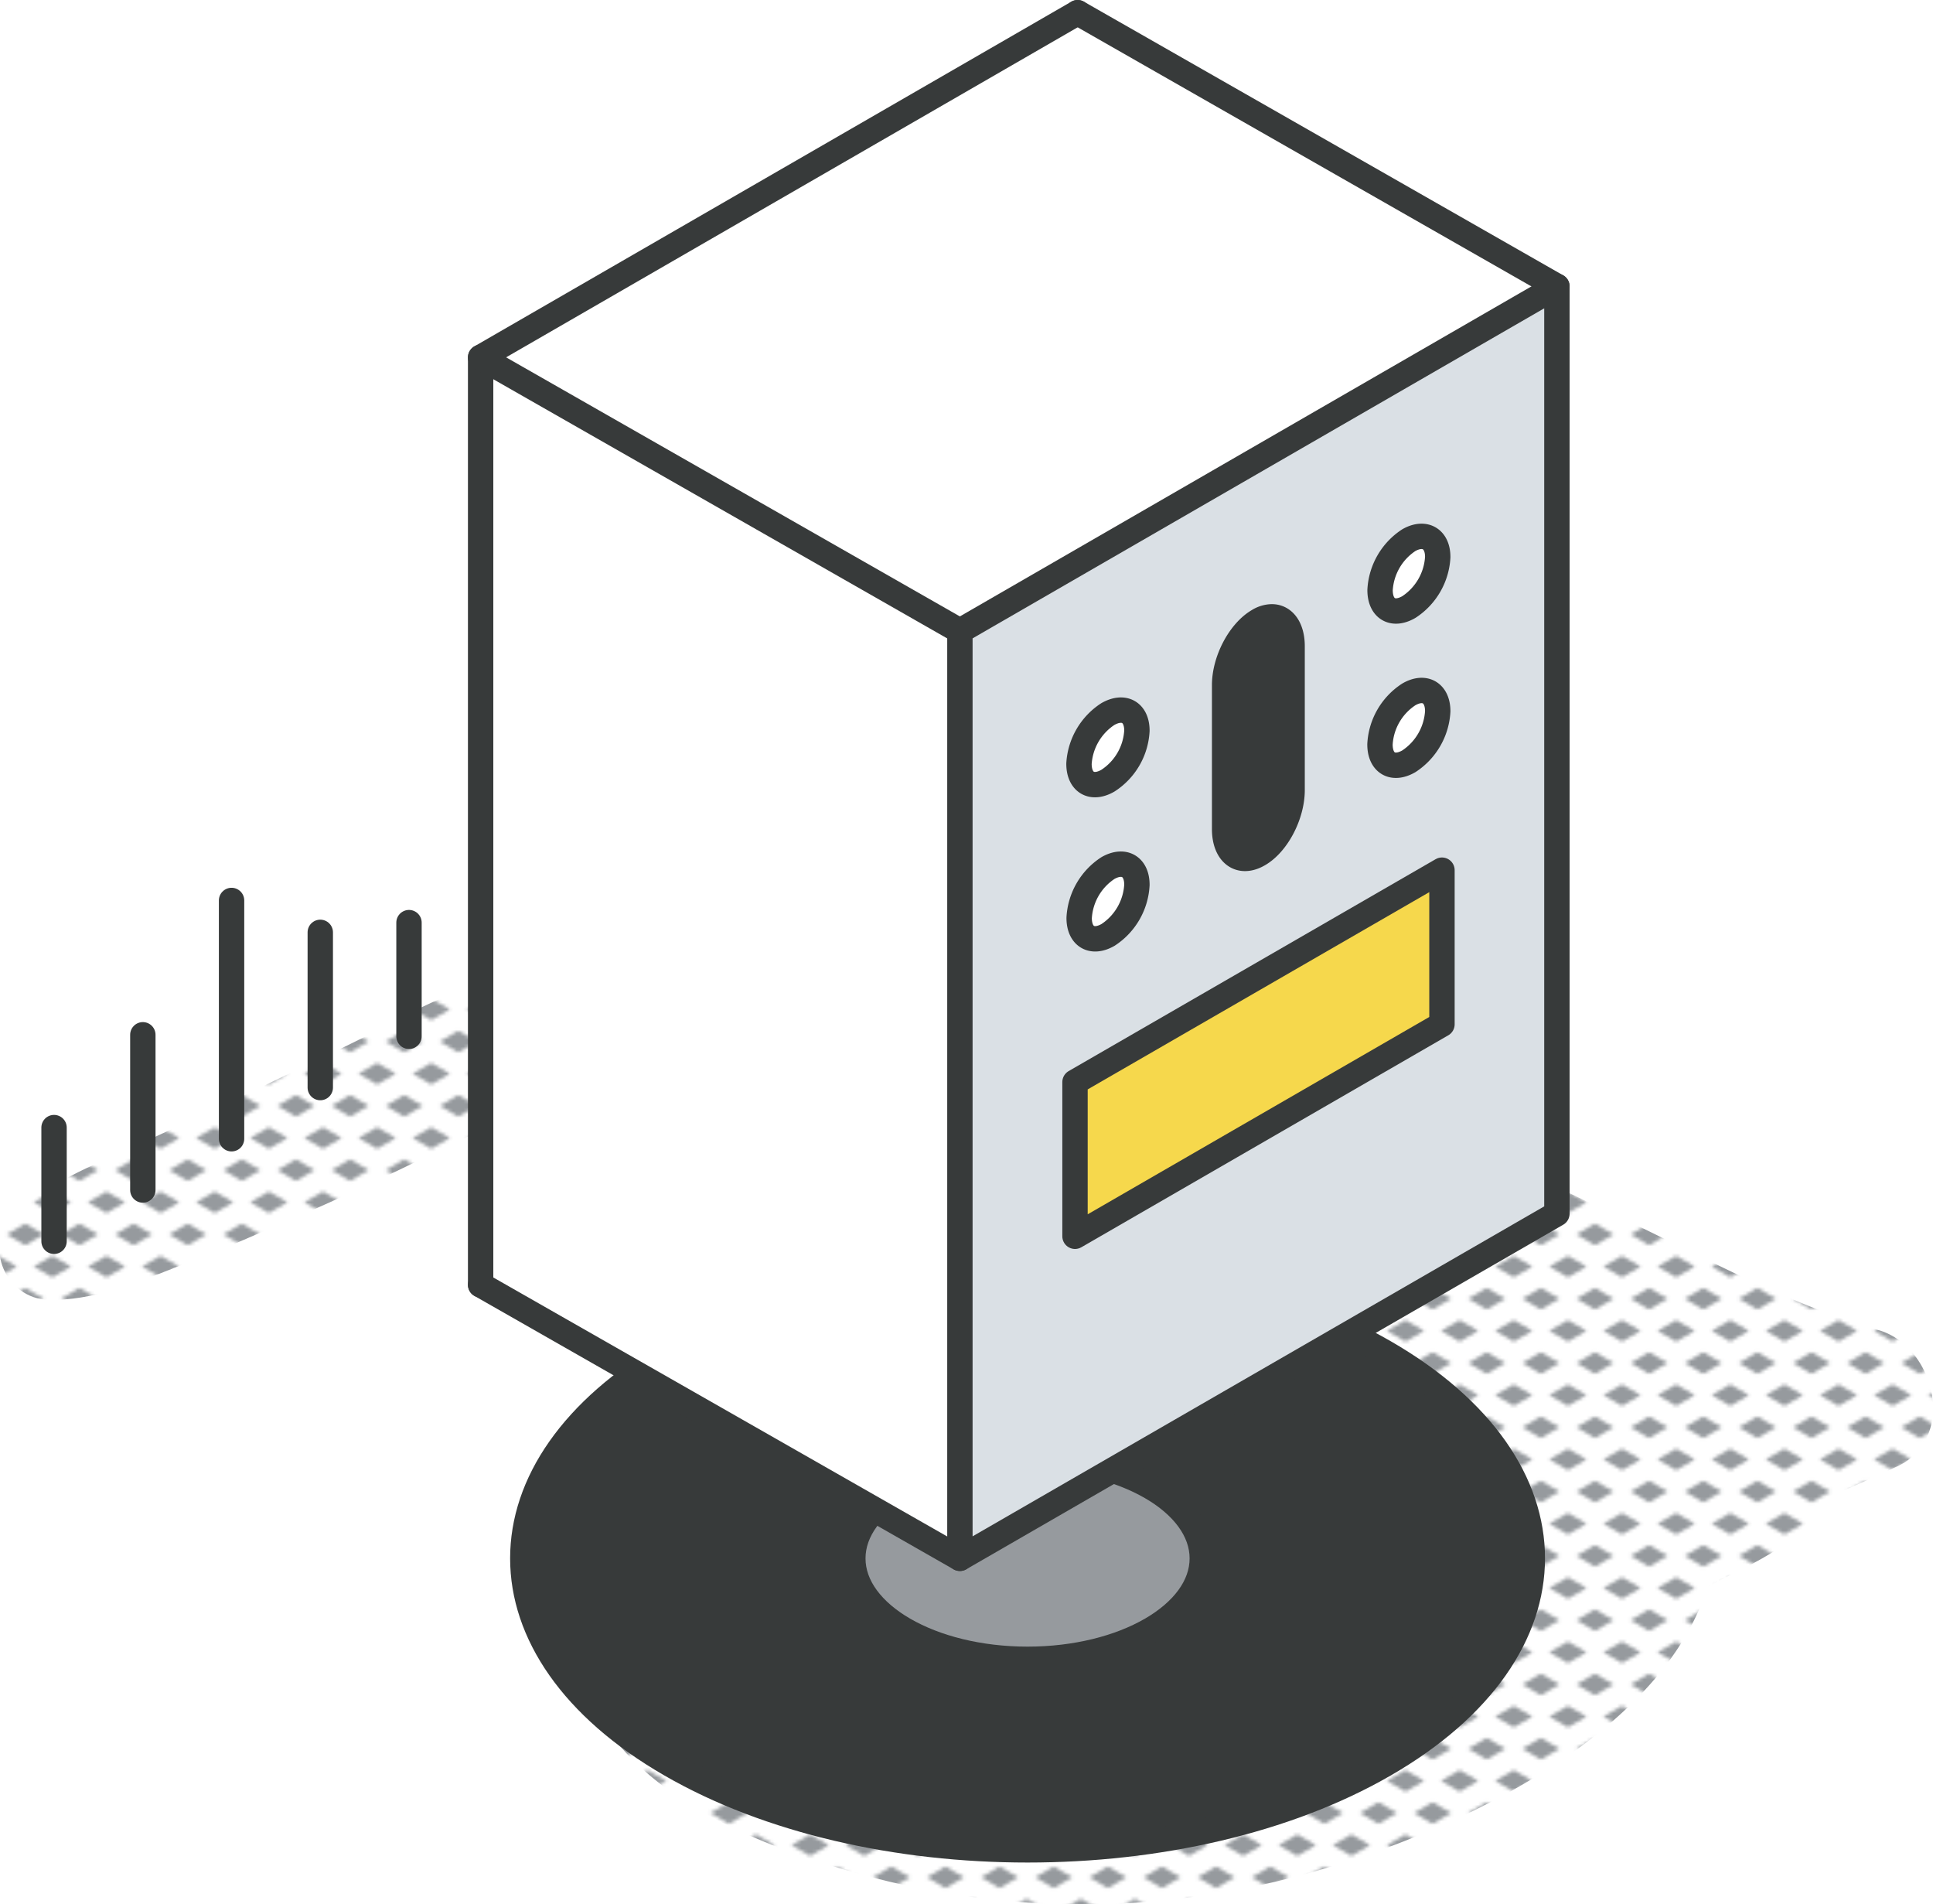 <svg xmlns="http://www.w3.org/2000/svg" xmlns:xlink="http://www.w3.org/1999/xlink" viewBox="0 0 228.56 225.13"><defs><style>.cls-1,.cls-4{fill:none;}.cls-2{fill:#969a9e;}.cls-3{fill:url(#New_Pattern_Swatch_3);}.cls-4{stroke:#373a3a;stroke-linecap:round;stroke-linejoin:round;stroke-width:3px;}.cls-5{fill:#373a3a;}.cls-6{fill:#dae0e5;}.cls-7{fill:#fff;}.cls-8{fill:#f6d84c;}</style><pattern id="New_Pattern_Swatch_3" data-name="New Pattern Swatch 3" width="16" height="19" patternTransform="translate(9.39 -6.07) scale(0.4)" patternUnits="userSpaceOnUse" viewBox="0 0 16 19"><rect class="cls-1" width="16" height="19"></rect><polygon class="cls-2" points="16 22.18 10.5 19 16 15.82 21.5 19 16 22.18"></polygon><polygon class="cls-2" points="8 12.68 2.5 9.5 8 6.33 13.5 9.5 8 12.68"></polygon><polygon class="cls-2" points="0 22.18 -5.5 19 0 15.82 5.5 19 0 22.18"></polygon><polygon class="cls-2" points="16 3.18 10.5 0 16 -3.17 21.5 0 16 3.18"></polygon><polygon class="cls-2" points="0 3.18 -5.5 0 0 -3.17 5.5 0 0 3.18"></polygon></pattern></defs><g id="Layer_2" data-name="Layer 2"><g id="icons_design" data-name="icons design"><path class="cls-3" d="M222.09,157.23c-10.9-3.12-21.1-8.88-31.33-13.71-10.73-5.07-21.46-10.58-33-13.69-6.93-1.88-9.55,6.93-4.55,10.78,1.08.83,2.18,1.62,3.29,2.4h0l0,.06c-.83-.15-1.67-.28-2.5-.39-10.45-1.4-13,17-2.51,18.56,6.92,1,17.26,3.83,18.85,11.92,1.27,6.46-5,9.86-8.69,14.92a5.09,5.09,0,0,0-.9,3.94,40.2,40.2,0,0,0-10.11,8.69,5.89,5.89,0,0,0-1.19,3.34A88.22,88.22,0,0,1,116,207a75.31,75.31,0,0,1-20-5.16c-6.74-2.77-13.18-7.63-20.48-8.73-3.47-.53-7.85,2.24-6.34,6.34C74,212.65,91.47,218.94,104,222.16a98.25,98.25,0,0,0,45.18.66c18.35-4,46.75-16.1,52.72-35.23l.61-.33c4.45-2.38,10.44-4.59,12.56-9.58,0-.09.06-.19.1-.28,3.17-1.3,6.22-2.69,9.06-4C231.47,170.16,228.87,159.17,222.09,157.23Z"></path><path class="cls-3" d="M59,116.59c-5.43-.14-10.25,3.18-15,5.55s-9.62,4.7-14.44,7c-4.54,2.2-9.11,4.29-13.69,6.39-4.9,2.25-10.4,4.34-14.27,8.19-3.66,3.64-.86,9.79,4.11,9.94,5.18.15,10.37-2,15.15-3.87,5.33-2,10.57-4.34,15.8-6.62,4.92-2.15,9.75-4.46,14.56-6.83,5.1-2.52,10.46-4.58,13.66-9.48C67.88,122.39,64,116.72,59,116.59Z"></path><line class="cls-4" x1="6.39" y1="133.3" x2="6.39" y2="146.74"></line><line class="cls-4" x1="90.33" y1="84.84" x2="90.33" y2="98.28"></line><line class="cls-4" x1="16.89" y1="122.33" x2="16.89" y2="140.68"></line><line class="cls-4" x1="27.38" y1="106.45" x2="27.38" y2="134.62"></line><line class="cls-4" x1="37.87" y1="110.22" x2="37.87" y2="128.57"></line><line class="cls-4" x1="48.36" y1="109.07" x2="48.36" y2="122.51"></line><line class="cls-4" x1="58.85" y1="98.1" x2="58.85" y2="116.45"></line><line class="cls-4" x1="69.34" y1="82.22" x2="69.34" y2="110.39"></line><line class="cls-4" x1="79.84" y1="85.99" x2="79.84" y2="104.34"></line><path class="cls-5" d="M163.7,159.86c23.31,13.45,23.31,35.27,0,48.73s-61.09,13.46-84.4,0-23.31-35.28,0-48.73S140.4,146.4,163.7,159.86Zm-27.59,32.8c8.07-4.66,8.07-12.21,0-16.87s-21.15-4.66-29.22,0-8.07,12.21,0,16.87S128,197.32,136.11,192.66Z"></path><ellipse class="cls-2" cx="121.5" cy="184.23" rx="20.66" ry="11.93"></ellipse><path class="cls-4" d="M163.7,208.59c23.31-13.46,23.31-35.28,0-48.73s-61.09-13.46-84.4,0-23.31,35.27,0,48.73S140.4,222.05,163.7,208.59Z"></path><ellipse class="cls-4" cx="121.5" cy="184.23" rx="20.66" ry="11.93"></ellipse><path class="cls-6" d="M184.09,33.85V143.48L113.5,184.22V74.6ZM170.5,121.09V102.87l-43.39,25v18.23Zm-3.92-49.33A7.55,7.55,0,0,0,170,65.85c0-2.17-1.53-3-3.41-2a7.54,7.54,0,0,0-3.41,5.91C163.17,72,164.69,72.86,166.58,71.76Zm0,18.23A7.56,7.56,0,0,0,170,84.08c0-2.18-1.53-3.06-3.41-2A7.52,7.52,0,0,0,163.17,88C163.17,90.2,164.69,91.08,166.58,90Zm-13.8,3.42v-17c0-2.18-1-3.48-2.4-3.48a3.12,3.12,0,0,0-1.58.48c-2.19,1.28-4,4.67-4,7.6V98c0,2.94,1.78,4.28,4,3S152.78,96.34,152.78,93.41ZM131,92.29a7.51,7.51,0,0,0,3.41-5.91c0-2.17-1.52-3-3.41-2a7.55,7.55,0,0,0-3.42,5.92C127.6,92.5,129.13,93.38,131,92.29Zm0,18.23a7.54,7.54,0,0,0,3.41-5.92c0-2.17-1.52-3-3.41-2a7.53,7.53,0,0,0-3.42,5.91C127.6,110.72,129.13,111.61,131,110.52Z"></path><polygon class="cls-7" points="184.09 33.85 113.5 74.6 56.83 42.25 127.42 1.5 184.09 33.85"></polygon><polygon class="cls-8" points="170.5 102.87 170.5 121.09 127.11 146.15 127.11 127.92 170.5 102.87"></polygon><path class="cls-7" d="M170,65.85a7.55,7.55,0,0,1-3.41,5.91c-1.89,1.1-3.41.21-3.41-2a7.54,7.54,0,0,1,3.41-5.91C168.46,62.8,170,63.68,170,65.85Z"></path><path class="cls-7" d="M170,84.08A7.56,7.56,0,0,1,166.58,90c-1.89,1.09-3.41.21-3.41-2a7.52,7.52,0,0,1,3.41-5.91C168.46,81,170,81.9,170,84.08Z"></path><path class="cls-5" d="M152.78,76.39v17c0,2.93-1.78,6.34-4,7.6s-4-.07-4-3V81c0-2.93,1.79-6.32,4-7.6a3.12,3.12,0,0,1,1.58-.48C151.79,72.91,152.78,74.21,152.78,76.39Z"></path><path class="cls-7" d="M134.43,86.38A7.51,7.51,0,0,1,131,92.29c-1.89,1.09-3.42.21-3.42-2A7.55,7.55,0,0,1,131,84.41C132.91,83.33,134.43,84.21,134.43,86.38Z"></path><path class="cls-7" d="M134.43,104.6a7.54,7.54,0,0,1-3.41,5.92c-1.89,1.09-3.42.2-3.42-2a7.53,7.53,0,0,1,3.42-5.91C132.91,101.55,134.43,102.43,134.43,104.6Z"></path><polygon class="cls-7" points="113.5 74.6 113.5 184.22 56.83 151.89 56.83 42.25 113.5 74.6"></polygon><polyline class="cls-4" points="56.83 151.89 56.83 42.25 127.42 1.5"></polyline><path class="cls-4" d="M134.43,86.38A7.51,7.51,0,0,1,131,92.29c-1.89,1.09-3.42.21-3.42-2A7.55,7.55,0,0,1,131,84.41C132.91,83.33,134.43,84.21,134.43,86.38Z"></path><path class="cls-4" d="M134.43,104.6a7.54,7.54,0,0,1-3.41,5.92c-1.89,1.09-3.42.2-3.42-2a7.53,7.53,0,0,1,3.42-5.91C132.91,101.55,134.43,102.43,134.43,104.6Z"></path><path class="cls-4" d="M170,65.85a7.55,7.55,0,0,1-3.41,5.91c-1.89,1.1-3.41.21-3.41-2a7.54,7.54,0,0,1,3.41-5.91C168.46,62.8,170,63.68,170,65.85Z"></path><path class="cls-4" d="M170,84.08A7.56,7.56,0,0,1,166.58,90c-1.89,1.09-3.41.21-3.41-2a7.52,7.52,0,0,1,3.41-5.91C168.46,81,170,81.9,170,84.08Z"></path><path class="cls-4" d="M148.8,101c-2.2,1.27-4-.07-4-3V81c0-2.93,1.79-6.32,4-7.6a3.12,3.12,0,0,1,1.58-.48c1.41,0,2.4,1.3,2.4,3.48v17C152.78,96.34,151,99.75,148.8,101Z"></path><polygon class="cls-4" points="170.5 121.09 127.11 146.15 127.11 127.92 170.5 102.87 170.5 121.09"></polygon><polygon class="cls-4" points="184.09 33.85 184.09 143.48 113.5 184.22 113.5 74.6 184.09 33.85"></polygon><line class="cls-4" x1="127.42" y1="1.5" x2="184.09" y2="33.85"></line><line class="cls-4" x1="56.83" y1="42.25" x2="113.5" y2="74.6"></line><line class="cls-4" x1="56.83" y1="151.89" x2="113.5" y2="184.22"></line></g></g></svg>
